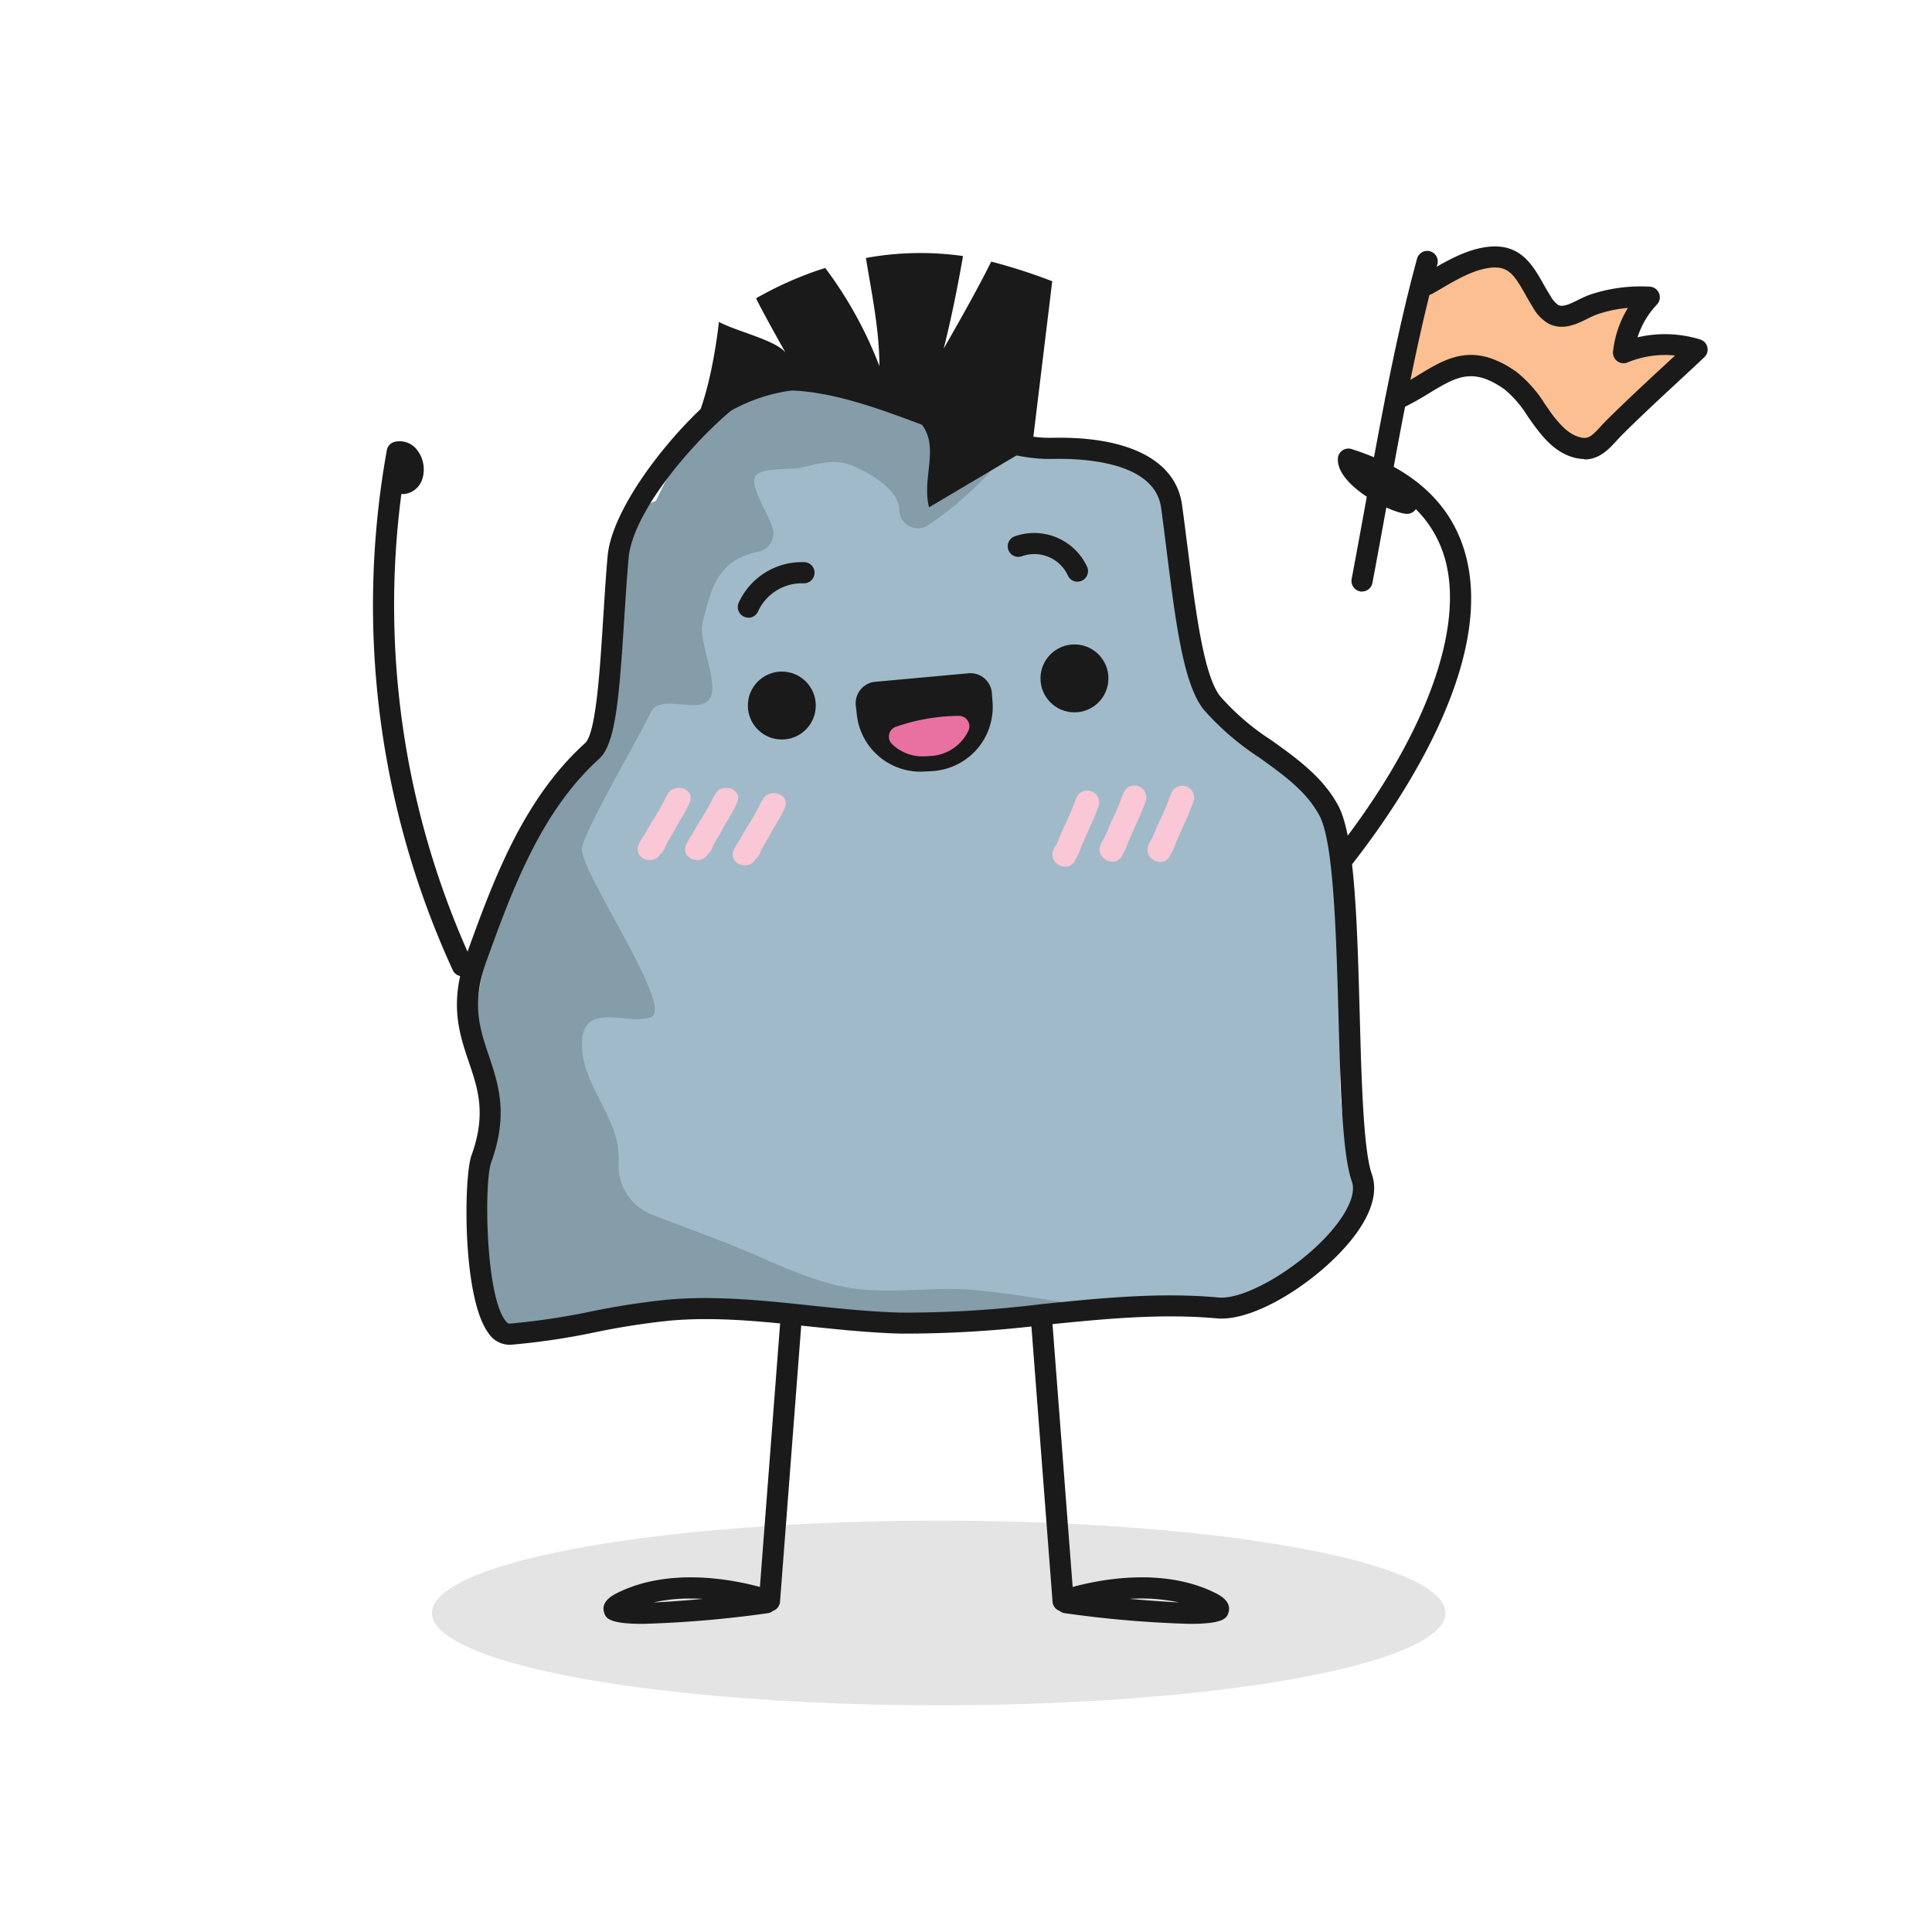 <svg xmlns="http://www.w3.org/2000/svg" xmlns:xlink="http://www.w3.org/1999/xlink" width="260" height="260" viewBox="0 0 260 260">
  <defs>
    <clipPath id="clip-path">
      <rect id="Rectangle" width="260" height="260" transform="translate(416 4258)" fill="#fff" stroke="#707070" stroke-width="1"/>
    </clipPath>
  </defs>
  <g id="services_image_1_rock_pediatric_dentistry" transform="translate(-416 -4258)" clip-path="url(#clip-path)">
    <g id="Slate_Magman" data-name="Slate Magman" transform="translate(366.467 4203.103)">
      <path id="Path_147" data-name="Path 147" d="M234.816,212.824c-1.192-6.467-.2-13.789-.153-20.348.031-3.577.061-7.139.092-10.717.031-3.149.474-6.6-.138-9.708-.978-4.938-6.742-7.369-10.273-10.3-4.907-4.051-8.592-8.653-9.891-15.012-1.223-5.932-.933-12.337-3.807-17.825-2.828-5.412-8.179-6.834-13.881-7.063-4.54-.2-9.173-.183-13.5,1.04-4.311-8.576-16.648-10.7-25.332-9.723-5.718.642-9.509,3.959-12.352,8.76-1.238,2.094-2.354,4.265-3.394,6.482-5.6,1.987-6.727,7.888-6.5,13.331.168,4.021.459,8.057.673,12.077.107,1.9.459,4.1-.382,5.9-.749,1.605-2.4,2.981-3.531,4.3a63.553,63.553,0,0,0-14.844,37.225,2.031,2.031,0,0,0,.5,1.559,4.449,4.449,0,0,0,.183.535,61.664,61.664,0,0,0,2.844,6.39,2.9,2.9,0,0,0-.489.887,6.42,6.42,0,0,0-.382,2.721c-.489,3.623-.887,7.277-1.116,10.931-.245,3.837-.948,8.362.168,12.123.673,2.263,2.278,4.54,4.816,4.724,1.483.107,2.492-.6,3.715-1.269,2.308-1.269,4.51-1.284,7.109-1.452q14.378-.871,28.756-1.177c1.238.122,2.477.275,3.7.489,4.846.81,9.646,2.675,14.63,2.461,4.25-.183,8.225-1.682,12.215-3l2.843.046a2.453,2.453,0,0,0,.78-.122,2.342,2.342,0,0,0,1.131.015,72.374,72.374,0,0,1,8.057-1.284c5.412,1.024,11.191,1.987,16.511.015,4.693-1.743,7.934-5.656,10.518-9.784,1.116-1.789,2.66-3.807,2.843-5.962.214-2.492-1.727-4.877-2.171-7.292Z" transform="translate(-4.379 -6.093)" fill="#859ca9"/>
      <path id="Path_148" data-name="Path 148" d="M239.554,215.683c-1.192-6.467-.2-13.789-.153-20.348.031-3.577.061-7.139.092-10.717.031-3.149.474-6.6-.138-9.708-.978-4.938-6.742-7.369-10.273-10.3-4.907-4.051-8.592-8.653-9.891-15.012-1.223-5.932-.933-12.337-3.807-17.825-2.828-5.412-8.179-6.834-13.881-7.063a63.405,63.405,0,0,0-8,.076,2.361,2.361,0,0,1-.657,1.483,47.509,47.509,0,0,1-9.417,8.347,2.52,2.52,0,0,1-3.761-2.156c-.076-2.721-3.7-4.754-5.855-5.748-2.782-1.3-4.724-.474-7.522.092-1.452.306-5.641-.107-6.084,1.315-.474,1.529,2.033,5.244,2.431,6.864a2.528,2.528,0,0,1-1.743,3.073c-5.549,1.055-6.513,4.709-7.7,9.631-.535,2.2,1.819,7.415,1.223,9.585-.9,3.287-6.8-.4-8.179,2.431-1.773,3.654-8.836,15.731-9.28,18.238-.5,2.813,12.49,21.51,9.31,22.779-2.935,1.162-8.806-2.033-9.264,2.92-.413,4.418,2.675,8.133,4.128,12.062a11.6,11.6,0,0,1,.764,4.77,7.067,7.067,0,0,0,4.571,6.864c3.226,1.269,6.467,2.446,9.708,3.7,5.381,2.079,10.946,5.121,16.664,6.1,5.58.963,11.374-.2,17,.321,5.228.489,10.4,1.468,15.593,2.186q3.21-.619,6.467-.963c5.412,1.024,11.191,1.987,16.511.015,4.693-1.743,7.934-5.656,10.518-9.784,1.116-1.789,2.66-3.807,2.844-5.962.214-2.492-1.728-4.877-2.171-7.292Z" transform="translate(-9.116 -8.951)" fill="#a0bac9"/>
      <path id="Path_149" data-name="Path 149" d="M318.007,101.254c-.5.046-5.182.81-6.054.6.55.015,2.049-2.293,2.2-2.6.673-1.254-.138-3.424-1.835-3.21-2.507.336-5.351,2.156-7.812,2-3.317-.229-2.782-3.547-4.6-5.534-4.128-4.51-8.454,1.223-12.811,1.269a2.11,2.11,0,0,0-1.223,3.807,35.5,35.5,0,0,1-3.2,7.445c-1.361,2.385,2.324,4.54,3.684,2.156.168-.29.321-.566.474-.856a1.922,1.922,0,0,0,.657-.443c3.134-3.027,7.736-.214,10.778,1.575a20.992,20.992,0,0,1,4.479,3.287c1.147,1.177,1.605,2.889,2.736,4.021,1.33,1.315,2.813.887,4.128-.122,3.577-2.767,6.7-6.6,9.906-9.769,1.238-1.223.382-3.807-1.513-3.638Z" transform="translate(-44.733 -0.665)" fill="#fcbf91"/>
      <path id="Path_150" data-name="Path 150" d="M275.532,134.719a.716.716,0,0,1-.26-.031,1.437,1.437,0,0,1-1.131-1.666c.611-3.226,1.223-6.589,1.85-10.029,2.033-11.206,4.143-22.779,6.941-33.037a1.419,1.419,0,1,1,2.736.749c-2.752,10.136-4.861,21.647-6.879,32.792-.627,3.44-1.238,6.818-1.85,10.044a1.408,1.408,0,0,1-1.391,1.162Z" transform="translate(-42.71 -0.207)" fill="#1a1a1a"/>
      <path id="Path_151" data-name="Path 151" d="M306.934,116.672a5.659,5.659,0,0,1-1.575-.245c-2.8-.841-4.54-3.333-6.069-5.519a14.6,14.6,0,0,0-3.119-3.623c-4.281-3.012-6.467-1.682-10.09.5a40.4,40.4,0,0,1-3.96,2.186,1.42,1.42,0,0,1-1.177-2.584,34.686,34.686,0,0,0,3.669-2.033c3.807-2.308,7.4-4.495,13.193-.4a16.959,16.959,0,0,1,3.807,4.311c1.391,1.987,2.706,3.868,4.571,4.433,1.223.367,1.651-.015,2.966-1.437q.436-.482.917-.963c2.415-2.385,4.938-4.739,7.384-7,.566-.52,1.116-1.04,1.682-1.559a13.189,13.189,0,0,0-6.39.933,1.42,1.42,0,0,1-1.391-.168,1.469,1.469,0,0,1-.566-1.3,14.279,14.279,0,0,1,2-5.87,17.261,17.261,0,0,0-4.219.9,11.61,11.61,0,0,0-1.208.55c-1.422.7-3.363,1.682-5.32.627a5.8,5.8,0,0,1-2.064-2.2c-.352-.566-.688-1.131-.994-1.7-1.529-2.691-2.308-3.852-4.724-3.577-2.293.275-4.586,1.62-6.818,2.935l-.948.55a1.421,1.421,0,0,1-1.422-2.461l.917-.535c2.354-1.391,5.03-2.951,7.9-3.3,4.388-.535,6.069,2.4,7.537,5,.29.52.6,1.055.933,1.575a3.629,3.629,0,0,0,1.024,1.223c.611.336,1.468-.046,2.706-.657a15.113,15.113,0,0,1,1.529-.688,21.455,21.455,0,0,1,8.133-1.1,1.425,1.425,0,0,1,.948,2.4,11.5,11.5,0,0,0-2.614,4.418,16.131,16.131,0,0,1,8.439.29,1.438,1.438,0,0,1,.963,1.04,1.419,1.419,0,0,1-.413,1.345c-1.223,1.162-2.461,2.308-3.7,3.455-2.431,2.247-4.938,4.586-7.308,6.941q-.436.436-.826.871c-1.04,1.131-2.293,2.492-4.311,2.492Z" transform="translate(-44.178)" fill="#1a1a1a"/>
      <path id="Path_152" data-name="Path 152" d="M186.918,102.1c1.024-4.082,1.865-8.24,2.6-12.459a40.788,40.788,0,0,0-13.071.26c.78,4.754,1.819,9.738,1.819,14.554a54.19,54.19,0,0,0-7.292-13.209c-.642.2-1.284.413-1.911.642a48.536,48.536,0,0,0-7.4,3.44c1.1,2.247,3.96,7.292,3.96,7.292-1.422-1.7-6.344-2.752-8.959-4.112,0,0-1.33,13.438-5.488,17-8.867,7.629-9.754,26.891-8.7,18.605,1.712-13.392,14.156-29.031,30.774-26.249,17.122,2.859,10.09,9.387,11.7,15.593l13.881-8.24,2.691-22.182a74.369,74.369,0,0,0-8.209-2.645c-1.942,3.9-4.174,7.8-6.39,11.7Z" transform="translate(-10.385 -0.286)" fill="#1a1a1a"/>
      <path id="Path_153" data-name="Path 153" d="M121.724,241.225a3.406,3.406,0,0,1-2.782-1.559c-3.547-4.709-3.348-21.021-2.293-23.925,2.018-5.565.871-8.959-.352-12.551-1.315-3.9-2.675-7.934-.336-14.432,3.531-9.784,7.537-20.868,15.976-28.5,1.468-1.315,2-9.861,2.431-16.709.183-2.8.352-5.672.6-8.439.764-8.76,14.86-24.063,20.149-24.9,7.827-1.223,15.976,1.835,23.849,4.8,5.825,2.186,11.343,4.265,15.807,4.158,10.334-.229,16.694,3.042,17.5,9.05.275,1.972.52,3.99.78,5.977,1.055,8.362,2.14,17,4.372,19.782a32.765,32.765,0,0,0,6.91,5.916c3.409,2.446,6.941,4.968,8.989,8.836,2.2,4.174,2.522,15.762,2.859,28.022.245,9,.5,18.3,1.636,21.54.841,2.385-.046,5.351-2.568,8.576-4.281,5.488-12.995,11.267-18.269,10.808-7.7-.7-15.609.107-23.268.887a154.538,154.538,0,0,1-19.247,1.162c-4.189-.107-8.393-.55-12.475-.978-6.039-.642-12.291-1.3-18.36-.795a98.06,98.06,0,0,0-10.334,1.59,95.174,95.174,0,0,1-11.343,1.682h-.214Zm37.042-128.432a20.358,20.358,0,0,0-3.21.245c-3.256.5-17.046,14.111-17.764,22.335-.245,2.752-.413,5.6-.6,8.362-.673,10.564-1.162,16.633-3.363,18.636-7.919,7.155-11.787,17.887-15.211,27.35-2,5.565-.856,8.959.352,12.551,1.315,3.9,2.675,7.934.321,14.432-.933,2.568-.795,17.673,1.9,21.25.076.107.336.413.535.428h0a92.311,92.311,0,0,0,11.007-1.636,100.486,100.486,0,0,1,10.625-1.62c6.344-.52,12.719.153,18.9.81,4.021.428,8.179.856,12.245.963a149.989,149.989,0,0,0,18.9-1.147c7.781-.795,15.838-1.62,23.818-.887,3.776.336,11.756-4.556,15.777-9.723,1.865-2.4,2.629-4.495,2.125-5.9-1.284-3.654-1.529-12.75-1.8-22.4-.306-10.87-.642-23.191-2.538-26.784-1.728-3.287-4.831-5.5-8.118-7.858a36.14,36.14,0,0,1-7.476-6.451c-2.737-3.409-3.761-11.649-4.968-21.2-.245-1.987-.5-3.975-.764-5.947-.856-6.253-10.518-6.681-14.63-6.589-5.045.122-10.808-2.049-16.878-4.342-6.406-2.415-12.994-4.892-19.186-4.892Z" transform="translate(-3.666 -5.355)" fill="#1a1a1a"/>
      <path id="Path_154" data-name="Path 154" d="M111.744,194.778a1.4,1.4,0,0,1-1.284-.826,117.678,117.678,0,0,1-8.867-69.972,1.421,1.421,0,0,1,1.1-1.131,2.926,2.926,0,0,1,2.859.963,4.3,4.3,0,0,1,.81,4.067,2.91,2.91,0,0,1-2.278,1.987,1.573,1.573,0,0,1-.535,0,114.987,114.987,0,0,0,9.494,62.909,1.427,1.427,0,0,1-1.284,2.018Z" transform="translate(0 -8.502)" fill="#1a1a1a"/>
      <path id="Path_155" data-name="Path 155" d="M272.026,180.88a1.421,1.421,0,0,1-1.116-2.308c12.23-15.486,17.764-30.438,14.829-39.993a15.228,15.228,0,0,0-3.822-6.344,1.431,1.431,0,0,1-1.345.627c-2.354-.245-9.387-3.929-9.142-7.46a1.415,1.415,0,0,1,1.835-1.254c8.072,2.553,13.178,7.124,15.165,13.591,4.632,15.058-9.173,34.795-15.318,42.576a1.426,1.426,0,0,1-1.116.535Z" transform="translate(-41.849 -8.821)" fill="#1a1a1a"/>
      <path id="Path_156" data-name="Path 156" d="M150.8,185.6a30.907,30.907,0,0,1-2.033,3.593c-.306.535-.612,1.055-.9,1.59a8.326,8.326,0,0,0-.887,1.529c-.627,1.957,2.461,2.8,3.088.856-.2.627.214-.061.336-.229.138-.229.214-.489.336-.734.321-.657.764-1.269,1.1-1.926.657-1.284,1.544-2.477,2.079-3.807.749-1.911-2.339-2.752-3.088-.856h0Z" transform="translate(-11.553 -23.627)" fill="#f9c7d5"/>
      <path id="Path_157" data-name="Path 157" d="M159.262,185.6a30.907,30.907,0,0,1-2.033,3.593c-.306.535-.612,1.055-.9,1.59a8.327,8.327,0,0,0-.887,1.529c-.627,1.957,2.461,2.8,3.088.856-.2.627.214-.061.336-.229.138-.229.214-.489.336-.734.321-.657.764-1.269,1.1-1.926.657-1.284,1.544-2.477,2.079-3.807.749-1.911-2.339-2.752-3.088-.856h0Z" transform="translate(-13.625 -23.627)" fill="#f9c7d5"/>
      <path id="Path_158" data-name="Path 158" d="M167.745,186.547a30.907,30.907,0,0,1-2.033,3.593c-.306.535-.612,1.055-.9,1.59a8.325,8.325,0,0,0-.887,1.529c-.627,1.957,2.461,2.8,3.088.856-.2.627.214-.061.336-.229.138-.229.214-.489.336-.734.321-.657.764-1.269,1.1-1.926.657-1.284,1.544-2.477,2.079-3.807.749-1.911-2.339-2.752-3.088-.856h0Z" transform="translate(-15.703 -23.86)" fill="#f9c7d5"/>
      <path id="Path_159" data-name="Path 159" d="M223.957,186.221a33.29,33.29,0,0,1-1.62,3.822c-.29.673-.581,1.361-.871,2.033-.183.413.122-.2-.138.26a3.109,3.109,0,0,0-.459.963c-.413,2,2.66,2.859,3.088.856-.092.428-.046.183.138-.122a5.448,5.448,0,0,0,.413-.917c.29-.749.642-1.468.933-2.217a39.759,39.759,0,0,0,1.62-3.822,1.6,1.6,0,0,0-3.088-.856h0Z" transform="translate(-29.66 -23.763)" fill="#f9c7d5"/>
      <path id="Path_160" data-name="Path 160" d="M232.359,185.33a33.291,33.291,0,0,1-1.62,3.822c-.29.673-.581,1.361-.871,2.033-.183.413.122-.2-.138.26a3.109,3.109,0,0,0-.459.963c-.413,2,2.66,2.859,3.088.856-.092.428-.046.183.138-.122a5.446,5.446,0,0,0,.413-.917c.29-.749.642-1.468.933-2.217a39.762,39.762,0,0,0,1.62-3.822,1.6,1.6,0,0,0-3.088-.856h0Z" transform="translate(-31.717 -23.545)" fill="#f9c7d5"/>
      <path id="Path_161" data-name="Path 161" d="M240.883,185.371a33.29,33.29,0,0,1-1.62,3.822c-.29.673-.581,1.361-.871,2.033-.183.413.122-.2-.138.26a3.109,3.109,0,0,0-.459.963c-.413,2,2.66,2.859,3.088.856-.092.428-.046.183.138-.122a5.448,5.448,0,0,0,.413-.917c.29-.749.642-1.468.933-2.217a39.76,39.76,0,0,0,1.62-3.822,1.6,1.6,0,0,0-3.088-.856h0Z" transform="translate(-33.805 -23.555)" fill="#f9c7d5"/>
      <g id="Group_37" data-name="Group 37" transform="translate(107.662 259.535)" opacity="0.12">
        <ellipse id="Ellipse_9" data-name="Ellipse 9" cx="68.198" cy="12.429" rx="68.198" ry="12.429" transform="translate(0 0)" fill="#1a1a1a"/>
      </g>
      <path id="Path_162" data-name="Path 162" d="M238.375,319.944a149.607,149.607,0,0,1-16.8-1.437,1.343,1.343,0,0,1-.734-.321,2.5,2.5,0,0,1-.29-.138,1.43,1.43,0,0,1-.642-1.085l-2.874-37.439a1.426,1.426,0,0,1,2.844-.214l2.736,35.666c3.638-.994,12.2-2.691,19.2.81.55.275,2.232,1.116,1.773,2.614-.214.688-.474,1.544-5.213,1.544Zm-8.087-3.363c2.461.214,4.754.382,6.62.474A23.962,23.962,0,0,0,230.288,316.58Z" transform="translate(-28.729 -46.512)" fill="#1a1a1a"/>
      <path id="Path_163" data-name="Path 163" d="M146.1,319.944c-4.739,0-5-.856-5.213-1.544-.459-1.5,1.223-2.339,1.773-2.614,7-3.5,15.563-1.8,19.2-.81l2.737-35.666a1.426,1.426,0,1,1,2.844.214l-2.874,37.44a1.43,1.43,0,0,1-.642,1.085,1.014,1.014,0,0,1-.29.138,1.394,1.394,0,0,1-.734.321A149.339,149.339,0,0,1,146.1,319.944Zm6.406-3.409a21.781,21.781,0,0,0-4.938.52c1.865-.076,4.174-.245,6.62-.474C153.635,316.55,153.07,316.535,152.5,316.535Z" transform="translate(-10.062 -46.513)" fill="#1a1a1a"/>
      <path id="Path_164" data-name="Path 164" d="M166.162,151.789a1.261,1.261,0,0,1-.566-.122,1.412,1.412,0,0,1-.734-1.865,9.326,9.326,0,0,1,8.867-5.473,1.421,1.421,0,0,1,1.345,1.5,1.442,1.442,0,0,1-1.5,1.345,6.488,6.488,0,0,0-6.1,3.776,1.411,1.411,0,0,1-1.3.856Z" transform="translate(-15.923 -13.776)" fill="#1a1a1a"/>
      <path id="Path_165" data-name="Path 165" d="M222.243,145.681a1.423,1.423,0,0,1-1.315-.871,4.973,4.973,0,0,0-6.146-2.568,1.424,1.424,0,0,1-1.055-2.645,7.848,7.848,0,0,1,9.815,4.1,1.426,1.426,0,0,1-.749,1.865,1.41,1.41,0,0,1-.55.107Z" transform="translate(-27.701 -12.499)" fill="#1a1a1a"/>
      <circle id="Ellipse_10" data-name="Ellipse 10" cx="4.571" cy="4.571" r="4.571" transform="translate(150.177 145.275)" fill="#1a1a1a"/>
      <circle id="Ellipse_11" data-name="Ellipse 11" cx="4.571" cy="4.571" r="4.571" transform="translate(189.558 141.621)" fill="#1a1a1a"/>
      <path id="Path_166" data-name="Path 166" d="M188.384,165.275l12.551-1.147a2.894,2.894,0,0,1,3.149,2.66l.092,1.223a8.643,8.643,0,0,1-8.1,9.28l-1.116.061a8.606,8.606,0,0,1-9.05-7.659l-.138-1.223a2.908,2.908,0,0,1,2.614-3.2Z" transform="translate(-21.07 -18.624)" fill="#1a1a1a"/>
      <path id="Path_167" data-name="Path 167" d="M192.57,173.208a1.4,1.4,0,0,0-.443,2.339,5.918,5.918,0,0,0,4.433,1.62l.78-.046a5.966,5.966,0,0,0,5.03-3.394,1.4,1.4,0,0,0-1.284-2,26.314,26.314,0,0,0-8.515,1.483Z" transform="translate(-22.518 -20.488)" fill="#e971a2"/>
    </g>
  </g>
</svg>
